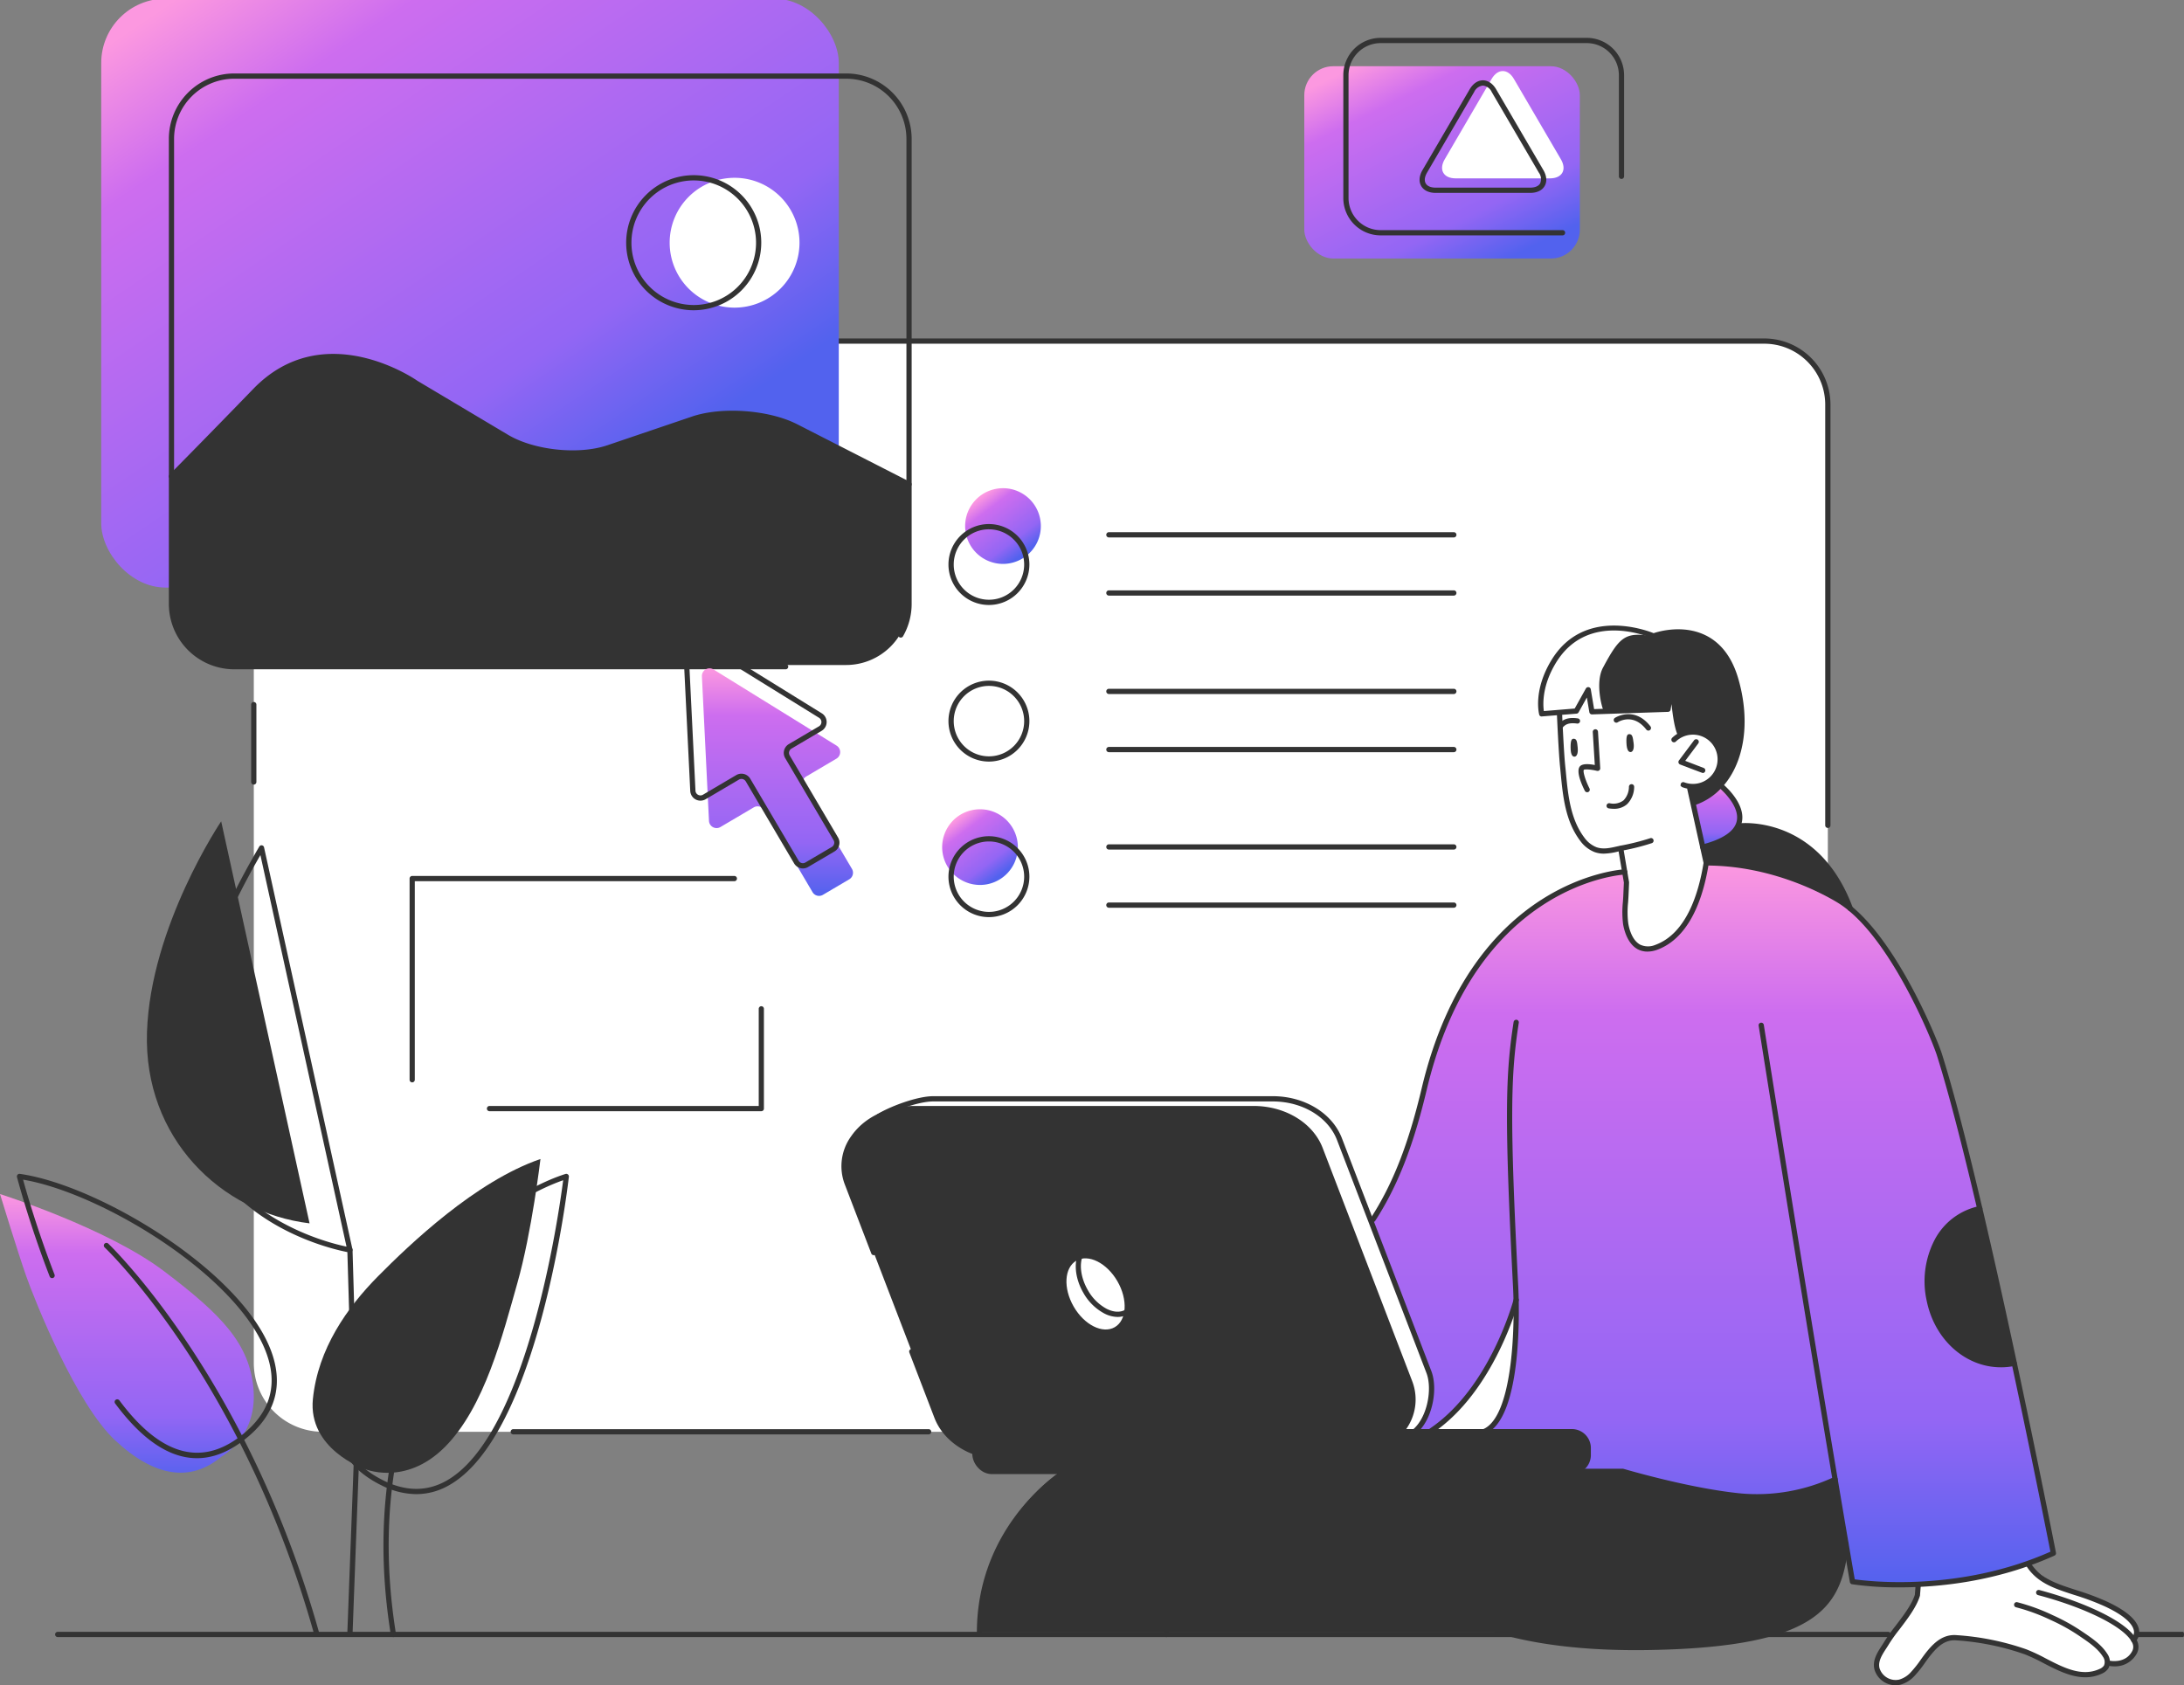 <svg xmlns="http://www.w3.org/2000/svg" xmlns:xlink="http://www.w3.org/1999/xlink" width="679" height="524" viewBox="0 0 679 524">
  <rect x="0" y="0" width="679" height="524" fill="#808080" stroke="none"/>
  <defs>
    <clipPath id="clip-path">
      <rect id="長方形_179" data-name="長方形 179" width="679" height="524" transform="translate(687 462)" fill="none"/>
    </clipPath>
    <clipPath id="clip-path-2">
      <rect id="長方形_161" data-name="長方形 161" width="707.478" height="524.413" fill="none"/>
    </clipPath>
    <linearGradient id="linear-gradient" x1="0.5" x2="0.5" y2="1" gradientUnits="objectBoundingBox">
      <stop offset="0" stop-color="#fc98e0"/>
      <stop offset="0.207" stop-color="#cd6def"/>
      <stop offset="0.768" stop-color="#9366f4"/>
      <stop offset="1" stop-color="#5262ee"/>
    </linearGradient>
    <linearGradient id="linear-gradient-3" x1="0.082" y1="0.071" x2="0.744" xlink:href="#linear-gradient"/>
    <linearGradient id="linear-gradient-4" x1="0.166" y1="0.151" x2="0.728" y2="0.893" xlink:href="#linear-gradient"/>
    <linearGradient id="linear-gradient-8" x1="0.033" y1="0.057" x2="0.687" y2="0.835" xlink:href="#linear-gradient"/>
  </defs>
  <g id="マスクグループ_1" data-name="マスクグループ 1" transform="translate(-687 -462)" clip-path="url(#clip-path)">
    <g id="グループ_266" data-name="グループ 266">
      <g id="グループ_235" data-name="グループ 235" transform="translate(687 461.587)" clip-path="url(#clip-path-2)">
        <path id="パス_1393" data-name="パス 1393" d="M480.137,355.45H33.421A21.388,21.388,0,0,1,12.1,334.124V37.646A21.388,21.388,0,0,1,33.421,16.32H480.137a21.388,21.388,0,0,1,21.326,21.326V334.124a21.388,21.388,0,0,1-21.326,21.326" transform="translate(66.808 90.144)" fill="#fff"/>
        <path id="パス_1394" data-name="パス 1394" d="M271.546,160.038c-.489-4.071-1.846-6.778-3.8-6.987s-54.126,0-54.126,0-.144.176-.391.45a15.322,15.322,0,0,0,2.844-15.637l-27.8-72.425C185.395,57.97,177.012,52.9,167.54,52.9H61.988c-14.711,0-25.181,11.827-20.726,23.42L49.469,97.7l11.808,30.759,7.789,20.288c1.872,4.88,6.113,8.729,11.462,10.816-.059-.013,1.494,6.563,4.932,6.139H268.708a5.519,5.519,0,0,0,2.838-5.663" transform="translate(222.193 292.203)" fill="#333"/>
      </g>
      <path id="パス_1395" data-name="パス 1395" d="M169.046,41.273A243.427,243.427,0,0,0,142.476,44.2s-18.945,2.727-30.941,13.961-19.2,20.536-26.121,39.559-3.151,20.041-10.581,35.645-9.4,19.329-9.4,19.329l17.8,48.275s1.827,13.491-4.384,16.714l4.8.483s13.184-11.429,17.77-20.68,8.3-19.479,8.3-19.479a203.891,203.891,0,0,1-.92,20.8c-1.037,9.153-3.5,16.139-8.226,19.016l25.879.339s4.854-.652,5.865,3.979-2.844,7.783-2.844,7.783l12.995.548s19.5,6.53,39.344,7.828,27.295-5.336,27.295-5.336l5.4,31.8s20.236,2.473,35.351-.815a196.536,196.536,0,0,0,27.112-8.024s-17.216-82.432-18.873-89.706-10.4-43.819-12.4-50.962-5.832-21.6-14.822-37.432-15.911-22.7-22.467-26c-6.158-3.1-20.569-10.653-36.3-10.653q-1.527,0-3.073.1" transform="translate(1048.42 689.02)" fill="url(#linear-gradient)"/>
      <g id="グループ_239" data-name="グループ 239" transform="translate(687 461.587)" clip-path="url(#clip-path-2)">
        <path id="パス_1396" data-name="パス 1396" d="M120.5,86.125,115.4,62.385s6.941.072,9.1-5.023-1.944-10.738-5.78-11.266a18.8,18.8,0,0,0-6.308.059l-2.629-11.142h-.607l-.561,3.34-23.257.77-1.435-6.067-4.482,5.917-5.225.418,2.388,23.955S79.081,82.315,86.727,82.2s7.2-.541,7.2-.541L96,91.409s-4.175,22.167,6.08,21.482,15.539-14.561,16.479-18.083,1.944-8.683,1.944-8.683" transform="translate(409.967 182.581)" fill="#fff"/>
        <path id="パス_1397" data-name="パス 1397" d="M101.757,81v3.516s-9.381,14.5-11.279,17.372-1.174,8.1,2.9,9.218,8.4-4.286,10.784-7.248,5.773-6.785,9.237-6.478,13.139.789,23.628,5.043,12.036,6.347,16.661,6.458a8.161,8.161,0,0,0,7.222-3.412s3.105,1.3,7.032-1.709,1-5.923,1-5.923,2.068-1.018,1.07-3.947-5.062-4.723-9.8-7.1-11.292-3.053-15.533-5.839a86.507,86.507,0,0,1-8.272-6.321,147.97,147.97,0,0,1-17.307,4.156A148.7,148.7,0,0,1,101.757,81" transform="translate(494.265 412.231)" fill="#fff"/>
        <path id="パス_1398" data-name="パス 1398" d="M126.228,64.849s-2.916-10.412-10.855-17.464S92.958,39.4,92.958,39.4s-7.3,6.837-11.743,6.661l1.031,5A60.237,60.237,0,0,1,102.267,53.9c10.027,3.386,23.961,10.947,23.961,10.947" transform="translate(448.599 217.629)" fill="#333"/>
        <path id="パス_1399" data-name="パス 1399" d="M120.592,84.421s8.6-2.773,12.251-11.273c3.634-8.494,3.549-16.126,1.709-24.1s-5.317-15.233-12.48-16.687a34.178,34.178,0,0,0-13.83.294,24.6,24.6,0,0,0-15.976-2.211c-8.944,1.853-19.01,8.618-18.788,26.421l9.694-.685,4.69-6.4,1,6.243,23.876-.594s1.546-8.5,1.546-8.187-.515,10.262,2.251,16c0,0,9.329-2.877,11.625,4.162s-1.866,12.473-8.637,12.062,0-.4,0-.4Z" transform="translate(405.844 165.503)" fill="#333"/>
      </g>
      <path id="パス_1400" data-name="パス 1400" d="M80.7,43.082l2.975,13.882,1.057.007c10.092-3.249,11.24-7.92,10.02-11.573s-5.421-7.952-5.421-7.952c-1.944,3.66-8.631,5.636-8.631,5.636" transform="translate(1132.738 668.423)" fill="url(#linear-gradient)"/>
      <g id="グループ_243" data-name="グループ 243" transform="translate(687 461.587)" clip-path="url(#clip-path-2)">
        <path id="パス_1401" data-name="パス 1401" d="M108.05,57.671S88.74,62.759,92.289,83.557s19.969,24.3,26.551,21.939Z" transform="translate(507.361 318.55)" fill="#ccc"/>
        <path id="パス_1402" data-name="パス 1402" d="M66.678,67.174c3.294,5.708,2.923,12.1-.835,14.267s-9.479-.7-12.773-6.413-2.923-12.095.835-14.267,9.479.7,12.773,6.413" transform="translate(280.73 331.632)" fill="#fff"/>
        <path id="パス_1403" data-name="パス 1403" d="M72.16,70.551s-24.861,15-25.481,50.023h164.16a168.868,168.868,0,0,0,37.6,4.749c20.954.274,34.64-1.448,44.954-4.54s15.872-6.387,19.3-13.673a35.879,35.879,0,0,0,3.392-14.019l-3.392-20.047S300.31,80.4,280.074,77.727s-32.872-7.6-32.872-7.6Z" transform="translate(257.836 387.352)" fill="#333"/>
        <path id="パス_1404" data-name="パス 1404" d="M30.76,151.554S13.413,145.448,15,129.883s10.588-28.371,20.3-38.176S65.55,62.24,85.747,55.3c0,0-2.688,22.78-7.189,38.607s-10.131,38.568-22.572,50.982-25.227,6.661-25.227,6.661" transform="translate(82.281 305.482)" fill="#333"/>
        <path id="パス_1405" data-name="パス 1405" d="M57.579,164.209,30.1,39.21S8.111,71.8,7.034,104.766s23.054,56.142,50.545,59.443" transform="translate(38.663 216.579)" fill="#333"/>
      </g>
      <rect id="長方形_167" data-name="長方形 167" width="85.668" height="59.789" rx="9" transform="translate(1092.501 482.593)" fill="url(#linear-gradient-3)"/>
      <g id="グループ_247" data-name="グループ 247" transform="translate(687 461.587)" clip-path="url(#clip-path-2)">
        <path id="パス_1406" data-name="パス 1406" d="M91.056,5.891c-1.9-3.255-5.01-3.255-6.915,0L69.541,30.9c-1.9,3.255-.372,5.917,3.4,5.917h29.337c3.771,0,5.3-2.662,3.4-5.917Z" transform="translate(379.609 19.054)" fill="#fff"/>
      </g>
      <path id="パス_1407" data-name="パス 1407" d="M46,35.1A11.769,11.769,0,1,0,57.764,23.332,11.771,11.771,0,0,0,46,35.1" transform="translate(941.058 590.463)" fill="url(#linear-gradient-4)"/>
      <path id="パス_1408" data-name="パス 1408" d="M44.561,41.468A11.769,11.769,0,1,0,56.323,29.7,11.76,11.76,0,0,0,44.561,41.468" transform="translate(933.137 625.631)" fill="url(#linear-gradient-4)"/>
      <path id="パス_1409" data-name="パス 1409" d="M44.9,50.4A11.765,11.765,0,1,0,56.67,38.635,11.762,11.762,0,0,0,44.9,50.4" transform="translate(935.015 674.99)" fill="url(#linear-gradient-4)"/>
      <path id="パス_1410" data-name="パス 1410" d="M8.194,82.631c2.642,7.476,15.4,39.533,27.614,50.936s23.439,13.126,33.049,5.043c0,0,11.012-5.976,9.981-20.562S68.667,94.354,50.949,80.929,0,56.974,0,56.974,5.545,75.149,8.194,82.631" transform="translate(687 776.288)" fill="url(#linear-gradient)"/>
      <g id="グループ_257" data-name="グループ 257" transform="translate(687 461.587)" clip-path="url(#clip-path-2)">
        <path id="パス_1411" data-name="パス 1411" d="M92.526,42.507c5.1-9.531,6.882-11.123,14.919-9.851a2.145,2.145,0,0,0,.8,0,24.609,24.609,0,0,0-15.976-2.211c-8.944,1.853-19.01,8.618-18.795,26.421l9.694-.685,4.7-6.393,1,6.237,3.856-.091c-.731-1.54-2.564-9.009-.2-13.426" transform="translate(405.838 165.503)" fill="#fff"/>
        <path id="パス_1412" data-name="パス 1412" d="M122.4,79.471H84.923a.815.815,0,0,1,0-1.631H122.4a.815.815,0,0,1,0,1.631" transform="translate(464.612 429.956)" fill="#333"/>
        <path id="パス_1413" data-name="パス 1413" d="M455.71,79.471H3.441a.815.815,0,0,1,0-1.631H455.71a.815.815,0,0,1,0,1.631" transform="translate(14.505 429.956)" fill="#333"/>
        <path id="パス_1414" data-name="パス 1414" d="M116.951,79.471H101.99c-.159,0-.288-.365-.288-.815s.129-.815.288-.815h14.961c.159,0,.288.365.288.815s-.129.815-.288.815" transform="translate(561.762 429.956)" fill="#333"/>
        <path id="パス_1415" data-name="パス 1415" d="M88.823,78.406a8.61,8.61,0,0,1-2.877-.476,10.1,10.1,0,0,1-4.488-3.51c-4.671-6.191-5.4-13.928-6.113-21.417l-.189-1.964c-.45-4.593-.952-16.139-.959-16.257a.811.811,0,0,1,.776-.848.8.8,0,0,1,.848.776c.007.117.5,11.625.952,16.159l.2,1.983c.685,7.254,1.39,14.769,5.78,20.582A8.432,8.432,0,0,0,86.494,76.4c2.081.744,4.2.261,6.445-.248.587-.124,1.174-.261,1.761-.365a72.067,72.067,0,0,0,8.507-2.179.782.782,0,0,1,1.024.522.808.808,0,0,1-.528,1.018A71.324,71.324,0,0,1,95,77.375c-.568.1-1.135.235-1.7.359a20.333,20.333,0,0,1-4.475.672" transform="translate(409.829 187.43)" fill="#333"/>
        <path id="パス_1416" data-name="パス 1416" d="M78.5,35.056c-.659-.026-1.057.3-.979,2.642.091,2.616.815,2.994,1.4,2.91s1.07-.959.828-2.805S79.359,35.1,78.5,35.056" transform="translate(428.132 193.627)" fill="#333"/>
        <path id="パス_1417" data-name="パス 1417" d="M75.913,35.279c-.652-.052-1.07.261-1.063,2.609,0,2.616.711,3.02,1.292,2.949s1.1-.92.92-2.773-.287-2.72-1.148-2.786" transform="translate(413.442 194.839)" fill="#333"/>
        <path id="パス_1418" data-name="パス 1418" d="M75.075,37.458a.858.858,0,0,1-.555-.215.828.828,0,0,1-.046-1.155c1.076-1.161,2.525-2.153,5.871-1.683a.812.812,0,0,1,.692.92.82.82,0,0,1-.92.685c-2.733-.372-3.692.372-4.443,1.187a.831.831,0,0,1-.6.261" transform="translate(410.196 189.379)" fill="#333"/>
        <path id="パス_1419" data-name="パス 1419" d="M86.365,53.4a9.179,9.179,0,0,1-3.314-.613.807.807,0,0,1-.463-1.05.8.8,0,0,1,1.05-.463,7.657,7.657,0,1,0-2.6-12.662A.814.814,0,0,1,79.9,37.44,9.292,9.292,0,1,1,88,53.26a9.965,9.965,0,0,1-1.637.137" transform="translate(439.973 192.379)" fill="#333"/>
        <path id="パス_1420" data-name="パス 1420" d="M87.549,45.8c-.294-.059-7.039-2.649-7.039-2.649a.817.817,0,0,1-.489-.535.833.833,0,0,1,.13-.718l4.717-6.289A.822.822,0,0,1,86,35.456a.812.812,0,0,1,.163,1.142L82.1,42.019l5.741,2.211a.814.814,0,0,1-.294,1.572" transform="translate(441.828 194.963)" fill="#333"/>
        <path id="パス_1421" data-name="パス 1421" d="M86.247,73.243a6.4,6.4,0,0,1-3.073-.737c-3.327-1.82-4.3-6.439-4.521-7.809a30.4,30.4,0,0,1-.059-6.882c.052-.7.1-1.39.13-2.088,0-.078.176-3.953.176-3.953L77.127,41.323a.813.813,0,0,1,1.6-.267l1.787,10.62c.013.176-.163,3.986-.17,4.116-.033.724-.085,1.429-.13,2.133a28.243,28.243,0,0,0,.046,6.517c.183,1.187,1.011,5.173,3.686,6.634a5.778,5.778,0,0,0,4.658.111c9.655-3.49,13.537-15.872,15.089-25.651a.828.828,0,0,1,.933-.678.812.812,0,0,1,.672.933C102.974,60.437,97.4,69.746,89.163,72.714a8.677,8.677,0,0,1-2.916.528" transform="translate(425.96 223.045)" fill="#333"/>
        <path id="パス_1422" data-name="パス 1422" d="M78.817,45.1a10.27,10.27,0,0,1-1.566-.13.8.8,0,0,1-.678-.92.827.827,0,0,1,.926-.685,5.256,5.256,0,0,0,4.351-.887,6.132,6.132,0,0,0,1.683-4.214.812.812,0,0,1,1.624-.026,7.624,7.624,0,0,1-2.231,5.454,6.023,6.023,0,0,1-4.11,1.409" transform="translate(422.9 206.791)" fill="#333"/>
        <path id="パス_1423" data-name="パス 1423" d="M86.319,62.186a.821.821,0,0,1-.8-.639L80.429,38.531a.813.813,0,0,1,1.585-.359l5.1,23.022a.821.821,0,0,1-.62.972.81.81,0,0,1-.176.02" transform="translate(444.147 207.342)" fill="#333"/>
        <path id="パス_1424" data-name="パス 1424" d="M77.924,54.422a.816.816,0,0,1-.724-.444c-.887-1.748-2.818-5.969-1.559-7.561.776-.972,2.942-.789,4.658-.457l-.633-10.281a.814.814,0,0,1,1.624-.1l.7,11.358a.825.825,0,0,1-.294.678.851.851,0,0,1-.718.163c-1.761-.431-3.718-.581-4.09-.313-.352.45.489,3.275,1.761,5.773a.816.816,0,0,1-.352,1.1.845.845,0,0,1-.372.091" transform="translate(415.521 192.319)" fill="#333"/>
        <path id="パス_1425" data-name="パス 1425" d="M96.056,107.487a6.847,6.847,0,0,1-6.569-4.873c-.731-2.825.881-5.31,2.309-7.5.313-.483.62-.952.887-1.409a53.7,53.7,0,0,1,3.236-4.534c2.433-3.183,5.193-6.8,6.119-9.831l.235-3.105a.765.765,0,0,1,.868-.744.8.8,0,0,1,.75.868l-.261,3.281c-1.05,3.5-3.9,7.228-6.413,10.523a50.64,50.64,0,0,0-3.131,4.371c-.281.476-.6.965-.926,1.468-1.3,2-2.649,4.071-2.1,6.2a5.244,5.244,0,0,0,6.087,3.529,7.831,7.831,0,0,0,3.777-2.459,34.1,34.1,0,0,0,2.936-3.718c.731-1.024,1.487-2.074,2.329-3.066,2.1-2.466,4.834-4.938,8.885-4.58a81.712,81.712,0,0,1,21.658,4.416,56.045,56.045,0,0,1,6.028,2.831c5.5,2.844,11.175,5.793,16.661,3.275a3.015,3.015,0,0,0,1.416-1.083,2.794,2.794,0,0,0-.32-2.72c-1.6-2.557-4.26-4.371-6.837-6.132l-.613-.417a58.067,58.067,0,0,0-8.794-4.88,58.951,58.951,0,0,0-10.764-3.953.808.808,0,0,1-.607-.972.8.8,0,0,1,.979-.607,60.989,60.989,0,0,1,11.071,4.051,59.544,59.544,0,0,1,9.035,5.023l.613.411c2.59,1.768,5.519,3.764,7.3,6.615a4.361,4.361,0,0,1,.333,4.423,4.667,4.667,0,0,1-2.133,1.722c-6.191,2.844-12.512-.424-18.09-3.314a54.93,54.93,0,0,0-5.845-2.746,80.4,80.4,0,0,0-21.228-4.325c-3.36-.28-5.591,1.761-7.515,4.025-.789.926-1.533,1.957-2.244,2.949a35.083,35.083,0,0,1-3.073,3.888,9.406,9.406,0,0,1-4.58,2.929,6.627,6.627,0,0,1-1.468.17" transform="translate(493.286 416.924)" fill="#333"/>
        <path id="パス_1426" data-name="パス 1426" d="M121.3,99.595a8.583,8.583,0,0,1-1.664-.157.813.813,0,1,1,.333-1.592c.2.033,4.964.972,7-3.086a2.788,2.788,0,0,0-.046-2.5c-2.127-4.723-14.169-10.81-29.278-14.815a.819.819,0,0,1-.581-1,.8.8,0,0,1,.992-.574C111.2,79.358,125.686,85.569,128.4,91.59a4.33,4.33,0,0,1,.013,3.895,7.661,7.661,0,0,1-7.117,4.11" transform="translate(535.977 418.933)" fill="#333"/>
        <path id="パス_1427" data-name="パス 1427" d="M142.127,267.135a99.323,99.323,0,0,1-14.8-.965.842.842,0,0,1-.665-.665C114.46,194.716,98.465,93.522,98.3,92.5a.8.8,0,0,1,.672-.926.815.815,0,0,1,.933.672c.157,1.018,16.074,101.657,28.273,172.4,4.293.6,32.494,3.973,60.833-8.6-1.807-9.172-22.552-113.967-35.3-154.329-1.474-4.651-14.887-37.746-30.857-47.479C118.414,51.536,102.327,42.7,82,42.7a.815.815,0,0,1,0-1.631c20.745,0,37.171,9.029,41.705,11.788,16.394,9.994,30.061,43.649,31.561,48.379,13.3,42.1,35.254,154.016,35.469,155.138a.8.8,0,0,1-.463.894c-18.012,8.128-36.036,9.87-48.144,9.87" transform="translate(448.461 226.831)" fill="#333"/>
        <path id="パス_1428" data-name="パス 1428" d="M130.04,99.581a.806.806,0,0,1-.594-.261.819.819,0,0,1,.033-1.148,2.608,2.608,0,0,0,.639-2.257c-.287-1.69-2.133-4.4-9.3-7.691a81.35,81.35,0,0,0-9.25-3.438c-6.2-2-11.553-3.738-14.9-9.029a.82.82,0,0,1,.254-1.122.8.8,0,0,1,1.122.254c3.034,4.788,7.881,6.361,14.026,8.35a84.029,84.029,0,0,1,9.433,3.5c6.3,2.9,9.74,5.91,10.222,8.944a4.28,4.28,0,0,1-1.135,3.679.858.858,0,0,1-.554.215" transform="translate(533.299 411.536)" fill="#333"/>
        <path id="パス_1429" data-name="パス 1429" d="M56.272,122.225a.818.818,0,0,1-.809-.835c.365-14.241,1.983-28.6,11.195-37.074a53.811,53.811,0,0,1,30.048-14.2.776.776,0,0,1,.92.685.81.81,0,0,1-.685.92A52.334,52.334,0,0,0,67.76,85.511c-8.768,8.063-10.314,22.03-10.679,35.919a.81.81,0,0,1-.809.8" transform="translate(306.355 387.201)" fill="#333"/>
        <path id="パス_1430" data-name="パス 1430" d="M132.421,107.38c-49.292,0-63.514-15.357-64.114-16.029a.814.814,0,0,1,.065-1.148.8.8,0,0,1,1.148.065c.144.157,14.469,15.481,63,15.481q2.045,0,4.175-.039c52.717-.913,58.223-13.621,60.246-31.47a.817.817,0,0,1,.9-.718.8.8,0,0,1,.718.894c-2.12,18.69-7.8,31.985-61.837,32.925-1.461.026-2.9.039-4.306.039" transform="translate(376.165 406.111)" fill="#333"/>
        <path id="パス_1431" data-name="パス 1431" d="M121.952,85.7a.817.817,0,0,1-.77-.548.808.808,0,0,1,.5-1.031c12.095-4.247,17.281-19.871,12.33-37.152-1.755-6.119-4.854-10.333-9.224-12.532-7.091-3.562-15.213-.587-15.3-.561a.828.828,0,0,1-.613-.013c-.822-.365-20.132-8.709-30.048,7.633-4.371,7.2-4.012,13.054-3.732,14.965l9.59-.783,3.484-6.25a.836.836,0,0,1,.848-.4.818.818,0,0,1,.665.665l1.037,6.158,22.291-.744,1.324-7.867a.813.813,0,0,1,.8-.685.827.827,0,0,1,.809.789c.007.124.437,12.173,2.283,16a.809.809,0,0,1-.378,1.083.8.8,0,0,1-1.083-.378c-1-2.081-1.611-6.158-1.977-9.753l-.287,1.729a.821.821,0,0,1-.776.685L90.065,57.5a.82.82,0,0,1-.828-.685l-.776-4.573L85.9,56.85a.811.811,0,0,1-.646.418L74.5,58.129a.747.747,0,0,1-.855-.594c-.078-.3-1.918-7.476,3.79-16.883,9.955-16.42,29.134-9.472,31.79-8.409,1.644-.555,9.29-2.786,16.3.737,4.788,2.407,8.174,6.961,10.053,13.536,5.206,18.136-.418,34.595-13.354,39.129a.751.751,0,0,1-.267.052" transform="translate(404.887 165.042)" fill="#333"/>
        <path id="パス_1432" data-name="パス 1432" d="M87.687,39.215a.822.822,0,0,1-.646-.32c-4.116-5.3-8.689-2.414-8.879-2.277a.812.812,0,0,1-1.122-.241.8.8,0,0,1,.228-1.116c.065-.039,6-3.882,11.064,2.642a.816.816,0,0,1-.646,1.311" transform="translate(424.795 188.366)" fill="#333"/>
        <path id="パス_1433" data-name="パス 1433" d="M118.865,105.757c-12.088,2.492-23.655-6.315-26.388-19.571S96.1,60.163,108.186,57.671Z" transform="translate(507.336 318.55)" fill="#333"/>
        <path id="パス_1434" data-name="パス 1434" d="M115.412,107.686c-10.829,0-20.51-8.357-23.041-20.641A28.016,28.016,0,0,1,94.752,68.2a20.359,20.359,0,0,1,13.961-10.633.8.8,0,0,1,.965.633.822.822,0,0,1-.633.965,18.758,18.758,0,0,0-12.858,9.8,26.427,26.427,0,0,0-2.225,17.751c2.688,13.008,13.856,21.319,25.429,18.945a.789.789,0,0,1,.959.626.809.809,0,0,1-.626.966,21.214,21.214,0,0,1-4.312.437" transform="translate(506.64 317.861)" fill="#333"/>
        <path id="パス_1435" data-name="パス 1435" d="M209.086,157.465a.828.828,0,0,1-.626-.294.816.816,0,0,1,.1-1.148c4.638-3.855,6.132-12.806,4.28-17.64l-27.8-72.419c-2.759-7.2-10.784-12.023-19.969-12.023H59.519c-4.873,0-13.041,3.164-16.518,5.343a.814.814,0,0,1-.868-1.377c3.647-2.277,12.225-5.6,17.385-5.6H165.071c9.851,0,18.481,5.258,21.482,13.067l27.81,72.419c2.081,5.441.463,15.135-4.756,19.479a.829.829,0,0,1-.522.189" transform="translate(230.644 288.944)" fill="#333"/>
        <path id="パス_1436" data-name="パス 1436" d="M196.043,162.79H90.491c-9.851,0-18.488-5.252-21.482-13.06L61.22,129.441a.807.807,0,0,1,.463-1.05.782.782,0,0,1,1.05.463l7.789,20.288c2.766,7.189,10.784,12.016,19.969,12.016H196.043c7.659,0,14.482-3.275,18.253-8.761a14.319,14.319,0,0,0,1.716-13.556L188.2,66.417c-2.759-7.182-10.783-12.01-19.969-12.01H62.687c-7.659,0-14.482,3.275-18.253,8.768a14.282,14.282,0,0,0-1.716,13.55l8.2,21.371a.812.812,0,0,1-1.513.587L41.2,77.3A15.862,15.862,0,0,1,43.09,62.248c4.077-5.93,11.4-9.472,19.6-9.472H168.233c9.851,0,18.488,5.245,21.489,13.06l27.8,72.419a15.871,15.871,0,0,1-1.892,15.063c-4.077,5.93-11.4,9.472-19.59,9.472" transform="translate(221.494 291.512)" fill="#333"/>
        <path id="パス_1437" data-name="パス 1437" d="M64.274,82.935a9.233,9.233,0,0,1-4.116-1.07A16.3,16.3,0,0,1,53.6,75.388c-3.51-6.087-3-12.988,1.135-15.383,4.143-2.375,10.373.633,13.882,6.713a16.277,16.277,0,0,1,2.335,8.911c-.17,2.981-1.4,5.278-3.471,6.471a6.367,6.367,0,0,1-3.21.835m-6.3-22.141a4.742,4.742,0,0,0-2.427.626c-3.36,1.938-3.594,7.841-.535,13.152a14.73,14.73,0,0,0,5.878,5.845c2.159,1.083,4.214,1.181,5.786.267s2.518-2.733,2.662-5.141a14.754,14.754,0,0,0-2.12-8.011c-2.4-4.156-6.126-6.739-9.244-6.739" transform="translate(283.186 326.954)" fill="#333"/>
        <path id="パス_1438" data-name="パス 1438" d="M232.554,82.176H52.425c-3.484,0-6.087-3.314-6.087-6.269a.845.845,0,1,1,1.69,0,4.733,4.733,0,0,0,4.4,4.573h180.13a4.216,4.216,0,0,0,4.4-4.005v-2.59a4.222,4.222,0,0,0-4.4-4.019H179.831a.845.845,0,0,1,0-1.69h52.724a5.909,5.909,0,0,1,6.087,5.708v2.59a5.912,5.912,0,0,1-6.087,5.7" transform="translate(255.953 376.576)" fill="#333"/>
        <path id="パス_1439" data-name="パス 1439" d="M47.37,121.722a.824.824,0,0,1-.815-.815c.1-34.158,26.838-50.558,27.106-50.721a.807.807,0,0,1,1.116.281.817.817,0,0,1-.28,1.116c-.261.157-26.212,16.107-26.316,49.325a.81.81,0,0,1-.809.815" transform="translate(257.151 387.02)" fill="#333"/>
        <path id="パス_1440" data-name="パス 1440" d="M133.438,79.618c-1.637,0-3.32-.072-5.043-.235-15.6-1.474-35.13-7.189-36.819-7.685H75.567a.815.815,0,0,1,0-1.631H91.693c.437.1,20.791,6.178,36.852,7.7a56.584,56.584,0,0,0,28.671-5.1.811.811,0,0,1,.757,1.435,57.1,57.1,0,0,1-24.535,5.519" transform="translate(412.934 387.021)" fill="#333"/>
        <path id="パス_1441" data-name="パス 1441" d="M81.838,58.234a.815.815,0,0,1-.2-1.6c6.465-1.69,10.092-4.149,10.77-7.319,1.076-5.043-5.571-10.451-5.636-10.5a.819.819,0,0,1-.124-1.148.829.829,0,0,1,1.142-.13c.307.248,7.5,6.106,6.21,12.114-.815,3.823-4.841,6.7-11.958,8.559a1.075,1.075,0,0,1-.2.026" transform="translate(447.539 206.388)" fill="#333"/>
        <path id="パス_1442" data-name="パス 1442" d="M117.993,66.717a.812.812,0,0,1-.763-.535c-10.275-27.771-32.585-25.305-33.525-25.2a.893.893,0,0,1-.913-.711.814.814,0,0,1,.7-.907c.241,0,24.522-2.773,35.26,26.257a.812.812,0,0,1-.483,1.044.852.852,0,0,1-.281.052" transform="translate(457.278 217.032)" fill="#333"/>
        <path id="パス_1443" data-name="パス 1443" d="M66.12,151.178a.817.817,0,0,1-.678-1.259c6.811-10.5,11.69-22.93,15.82-40.316,15.578-65.588,62.62-68.087,63.1-68.106a.825.825,0,0,1,.842.789.815.815,0,0,1-.783.842c-.463.013-46.291,2.518-61.57,66.847-4.175,17.575-9.127,30.172-16.042,40.831a.838.838,0,0,1-.685.372" transform="translate(360.732 229.212)" fill="#333"/>
        <path id="パス_1444" data-name="パス 1444" d="M350.083,168.392a.816.816,0,0,1-.815-.815V36.524a18.95,18.95,0,0,0-19.166-18.7H40.316a.815.815,0,1,1,0-1.631H330.1a20.59,20.59,0,0,1,20.8,20.328V167.576a.816.816,0,0,1-.815.815" transform="translate(218.188 89.459)" fill="#333"/>
        <path id="パス_1445" data-name="パス 1445" d="M12.785,59.217a.82.82,0,0,1-.815-.815V34.336a.812.812,0,1,1,1.624,0V58.4a.814.814,0,0,1-.809.815" transform="translate(66.118 185.155)" fill="#333"/>
        <path id="パス_1446" data-name="パス 1446" d="M154.28,69.811H25.151a.815.815,0,0,1,0-1.631H154.28a.815.815,0,0,1,0,1.631" transform="translate(134.422 376.598)" fill="#333"/>
      </g>
      <rect id="長方形_175" data-name="長方形 175" width="229.305" height="183.111" rx="20" transform="translate(718.47 461.587)" fill="url(#linear-gradient-8)"/>
      <path id="パス_1447" data-name="パス 1447" d="M27.69,113.031H217.964a19.573,19.573,0,0,0,19.519-19.519V56.85L202.366,38.9c-8.546-4.384-22.989-5.454-32.09-2.355l-26.323,8.924c-9.1,3.092-23.3,1.592-31.561-3.321L84.171,25.341S56.054,5.17,34.207,27.735C18.661,43.79,8.171,54.364,8.171,54.364V93.513A19.573,19.573,0,0,0,27.69,113.031" transform="translate(732.133 555.738)" fill="#333"/>
      <path id="パス_1448" data-name="パス 1448" d="M52.106,48.906A20.184,20.184,0,1,1,72.277,28.722,20.188,20.188,0,0,1,52.106,48.906" transform="translate(863.286 508.746)" fill="#fff"/>
      <path id="パス_1449" data-name="パス 1449" d="M199.8,188.829H28.381A20.355,20.355,0,0,1,8.047,168.495V23.9A20.355,20.355,0,0,1,28.381,3.565H218.655A20.353,20.353,0,0,1,238.983,23.9v144.6a20.224,20.224,0,0,1-2.662,10.027.814.814,0,1,1-1.416-.8,18.607,18.607,0,0,0,2.453-9.224V23.9a18.723,18.723,0,0,0-18.7-18.7H28.381A18.729,18.729,0,0,0,9.671,23.9v144.6a18.729,18.729,0,0,0,18.71,18.7H199.8a.815.815,0,0,1,0,1.631" transform="translate(731.448 481.277)" fill="#333"/>
      <path id="パス_1450" data-name="パス 1450" d="M238.169,58.294a.845.845,0,0,1-.372-.091l-35.11-17.94c-8.409-4.312-22.526-5.362-31.463-2.316L144.9,46.877c-9.316,3.164-23.779,1.637-32.24-3.4L84.446,26.667c-.339-.241-27.875-19.519-48.966,2.264C20.1,44.809,9.542,55.456,9.438,55.567a.814.814,0,1,1-1.155-1.148c.1-.1,10.666-10.751,26.029-26.623C56.382,5.015,85.047,25.1,85.334,25.3L113.5,42.082c8.1,4.821,21.952,6.289,30.883,3.255L170.7,36.407c9.3-3.164,23.974-2.074,32.722,2.407l35.117,17.94a.815.815,0,0,1-.372,1.54" transform="translate(731.447 555.109)" fill="#333"/>
      <path id="パス_1451" data-name="パス 1451" d="M50.849,50.412a21,21,0,1,1,20.986-21,21.029,21.029,0,0,1-20.986,21m0-40.368A19.369,19.369,0,1,0,70.211,29.412,19.4,19.4,0,0,0,50.849,10.044" transform="translate(851.841 508.056)" fill="#333"/>
      <path id="パス_1452" data-name="パス 1452" d="M71.4,177.6a.806.806,0,0,1-.757-.522.816.816,0,0,1,.457-1.05c9.074-3.542,10.125-30.537,9.414-44.315-2.707-52.619-2.349-66.1.189-82.361a.84.84,0,0,1,.926-.678.812.812,0,0,1,.678.933c-2.518,16.133-2.87,29.545-.17,82.015.222,4.2,1.768,41.157-10.444,45.92a.785.785,0,0,1-.294.059" transform="translate(1076.881 730.397)" fill="#333"/>
      <path id="パス_1453" data-name="パス 1453" d="M68.907,104.191a.829.829,0,0,1-.678-.365.82.82,0,0,1,.222-1.129c18.755-12.675,25.964-39.931,26.036-40.2a.826.826,0,0,1,.992-.581.818.818,0,0,1,.581.992c-.072.28-7.437,28.123-26.695,41.151a.847.847,0,0,1-.457.137" transform="translate(1063.113 803.466)" fill="#333"/>
      <path id="パス_1454" data-name="パス 1454" d="M102.027,38.891H72.684c-2.127,0-3.732-.763-4.527-2.146s-.646-3.157.43-4.991L83.193,6.743c1.07-1.84,2.544-2.851,4.155-2.851S90.435,4.9,91.5,6.743l14.619,25.011c1.07,1.833,1.226,3.608.431,4.991s-2.4,2.146-4.527,2.146M87.349,5.523A3.417,3.417,0,0,0,84.6,7.558L69.99,32.57c-.763,1.311-.92,2.505-.424,3.366s1.6,1.324,3.118,1.324h29.343c1.513,0,2.622-.47,3.112-1.324a3.386,3.386,0,0,0-.418-3.366L90.1,7.558a3.418,3.418,0,0,0-2.753-2.035" transform="translate(1060.687 483.084)" fill="#333"/>
      <path id="パス_1455" data-name="パス 1455" d="M132.171,63.281H75.618a11.611,11.611,0,0,1-11.6-11.6V13.467a11.611,11.611,0,0,1,11.6-11.6h64.094a11.611,11.611,0,0,1,11.6,11.6V44.924a.812.812,0,1,1-1.624,0V13.467A9.981,9.981,0,0,0,139.712,3.5H75.618a9.981,9.981,0,0,0-9.975,9.968V51.682a9.985,9.985,0,0,0,9.975,9.968h56.553a.815.815,0,0,1,0,1.631" transform="translate(1040.615 471.904)" fill="#333"/>
      <path id="パス_1456" data-name="パス 1456" d="M60.188,166.971c-.45-.059-33.1-5.362-46.05-32.553C3.139,111.351,9.154,79.842,32,40.759a.809.809,0,0,1,.829-.4.8.8,0,0,1,.665.633l27.49,124.992a.819.819,0,0,1-.8.985M32.358,43.381C10.661,81.133,5.024,111.52,15.605,133.72c11.2,23.511,37.622,30.191,43.525,31.411Z" transform="translate(735.6 684.479)" fill="#333"/>
      <path id="パス_1457" data-name="パス 1457" d="M56.772,144.423c-8.494,0-17-5.676-25.416-17.007a.806.806,0,0,1,.163-1.135.824.824,0,0,1,1.142.163c12.3,16.563,24.692,20.51,36.826,11.743,8.787-6.36,12.088-14.234,9.818-23.413C73.075,89.684,27.84,62.03,2.731,57.823,3.755,61.561,7.186,73.577,12.5,87.309a.812.812,0,1,1-1.513.587A321.923,321.923,0,0,1,.832,57.033a.814.814,0,0,1,.183-.75.779.779,0,0,1,.718-.261c25.246,3.549,72.686,32.292,79.144,58.367,2.453,9.883-1.057,18.331-10.431,25.109q-6.82,4.932-13.673,4.925" transform="translate(691.445 770.97)" fill="#333"/>
      <path id="パス_1458" data-name="パス 1458" d="M40.956,155.6a24.421,24.421,0,0,1-10.842-2.746c-10.059-4.964-14.776-12.565-14.019-22.6C18.156,103,62.047,64.083,87.339,56.046a.829.829,0,0,1,.763.15.818.818,0,0,1,.294.718c-.378,3.294-9.5,80.775-37.556,96.093a20.393,20.393,0,0,1-9.883,2.59M86.621,58c-25.064,8.722-66.919,46.109-68.9,72.373-.7,9.309,3.712,16.381,13.119,21.019,6.817,3.36,13.282,3.425,19.225.183C75.472,137.708,85.3,68.3,86.621,58" transform="translate(775.466 770.973)" fill="#333"/>
      <path id="パス_1459" data-name="パス 1459" d="M71.143,181.634a.813.813,0,0,1-.783-.6C48.141,101.74,5.633,61.1,5.2,60.706a.815.815,0,0,1,1.116-1.187c.431.4,43.258,41.314,65.608,121.085a.808.808,0,0,1-.561,1,.91.91,0,0,1-.222.033" transform="translate(714.318 789.138)" fill="#333"/>
      <path id="パス_1460" data-name="パス 1460" d="M17.368,123.949a.822.822,0,0,1-.815-.848l1.97-52.574a.808.808,0,0,1,.809-.783.826.826,0,0,1,.815.848l-1.964,52.574a.822.822,0,0,1-.815.783" transform="translate(778.426 846.824)" fill="#333"/>
      <path id="パス_1461" data-name="パス 1461" d="M18.385,95.81a.809.809,0,0,1-.809-.789L16.552,60.355a.813.813,0,1,1,1.624-.052l1.018,34.666a.815.815,0,0,1-.783.842Z" transform="translate(778.426 790.312)" fill="#333"/>
      <path id="パス_1462" data-name="パス 1462" d="M21.369,185.329a.818.818,0,0,1-.8-.685C7.063,100.9,57.614,59.261,58.123,58.843a.842.842,0,0,1,1.148.13.824.824,0,0,1-.124,1.148c-.509.4-50.323,41.49-36.976,124.262a.812.812,0,0,1-.672.933l-.13.013" transform="translate(787.942 785.685)" fill="#333"/>
      <path id="パス_1463" data-name="パス 1463" d="M160.773,27.06H53.537a.815.815,0,1,1,0-1.631H160.773a.815.815,0,0,1,0,1.631" transform="translate(978.215 602.045)" fill="#333"/>
      <path id="パス_1464" data-name="パス 1464" d="M160.773,29.832H53.537a.815.815,0,1,1,0-1.631H160.773a.815.815,0,0,1,0,1.631" transform="translate(978.215 617.357)" fill="#333"/>
      <path id="パス_1465" data-name="パス 1465" d="M57.78,50.2A12.581,12.581,0,1,1,70.357,37.626,12.593,12.593,0,0,1,57.78,50.2m0-23.531A10.95,10.95,0,1,0,68.733,37.626,10.964,10.964,0,0,0,57.78,26.673" transform="translate(936.678 599.908)" fill="#333"/>
      <path id="パス_1466" data-name="パス 1466" d="M160.773,34.523H53.537a.815.815,0,1,1,0-1.631H160.773a.815.815,0,0,1,0,1.631" transform="translate(978.215 643.268)" fill="#333"/>
      <path id="パス_1467" data-name="パス 1467" d="M160.773,37.295H53.537a.815.815,0,1,1,0-1.631H160.773a.815.815,0,0,1,0,1.631" transform="translate(978.215 658.58)" fill="#333"/>
      <path id="パス_1468" data-name="パス 1468" d="M57.78,57.667A12.581,12.581,0,1,1,70.357,45.089,12.593,12.593,0,0,1,57.78,57.667m0-23.531A10.95,10.95,0,1,0,68.733,45.089,10.964,10.964,0,0,0,57.78,34.136" transform="translate(936.678 641.13)" fill="#333"/>
      <path id="パス_1469" data-name="パス 1469" d="M160.773,41.937H53.537a.815.815,0,1,1,0-1.631H160.773a.815.815,0,0,1,0,1.631" transform="translate(978.215 684.22)" fill="#333"/>
      <path id="パス_1470" data-name="パス 1470" d="M160.773,44.709H53.537a.815.815,0,1,1,0-1.631H160.773a.815.815,0,0,1,0,1.631" transform="translate(978.215 699.531)" fill="#333"/>
      <path id="パス_1471" data-name="パス 1471" d="M57.78,65.081A12.581,12.581,0,1,1,70.357,52.5,12.593,12.593,0,0,1,57.78,65.081m0-23.531A10.95,10.95,0,1,0,68.733,52.5,10.964,10.964,0,0,0,57.78,41.55" transform="translate(936.678 682.082)" fill="#333"/>
      <path id="パス_1472" data-name="パス 1472" d="M108.526,80.65H24.019a.815.815,0,0,1,0-1.631h83.7V48.84a.806.806,0,1,1,1.611,0V79.834a.809.809,0,0,1-.8.815" transform="translate(815.17 726.857)" fill="#333"/>
      <path id="パス_1473" data-name="パス 1473" d="M20.329,106a.814.814,0,0,1-.809-.815V42.628a.81.81,0,0,1,.809-.815H120.486a.815.815,0,0,1,0,1.631H21.138v61.739a.814.814,0,0,1-.809.815" transform="translate(794.821 692.544)" fill="#333"/>
      <path id="パス_1474" data-name="パス 1474" d="M33.454,34.4l2.2,44.935a2.364,2.364,0,0,0,3.562,1.924l10.346-6.1A2.366,2.366,0,0,1,52.809,76L67.846,101.5a2.351,2.351,0,0,0,3.229.842l8.187-4.827a2.372,2.372,0,0,0,.842-3.242L65.067,68.77a2.358,2.358,0,0,1,.835-3.236L75.276,60a2.37,2.37,0,0,0,.046-4.051L37.068,32.27A2.373,2.373,0,0,0,33.454,34.4" transform="translate(871.767 637.888)" fill="url(#linear-gradient)"/>
      <g id="グループ_265" data-name="グループ 265" transform="translate(687 461.587)" clip-path="url(#clip-path-2)">
        <path id="パス_1475" data-name="パス 1475" d="M69.8,102.742a2.948,2.948,0,0,1-.789-.1,3.157,3.157,0,0,1-1.957-1.468l-15.03-25.5a1.565,1.565,0,0,0-2.127-.548l-10.346,6.1a3.177,3.177,0,0,1-4.788-2.59L32.562,33.7a3.17,3.17,0,0,1,4.847-2.857L75.664,54.513A3.183,3.183,0,0,1,75.6,59.96L66.23,65.492a1.538,1.538,0,0,0-.548,2.12l15.03,25.5A3.176,3.176,0,0,1,79.6,97.471l-8.187,4.821a3.163,3.163,0,0,1-1.611.45M50.678,73.281a3.177,3.177,0,0,1,2.74,1.559l15.037,25.5a1.527,1.527,0,0,0,2.12.548l8.194-4.821a1.543,1.543,0,0,0,.548-2.127L64.28,68.441A3.184,3.184,0,0,1,65.4,64.089l9.374-5.532a1.546,1.546,0,0,0,.033-2.655L36.555,32.228a1.569,1.569,0,0,0-1.611-.026,1.532,1.532,0,0,0-.757,1.422l2.2,44.935A1.543,1.543,0,0,0,37.2,79.85a1.524,1.524,0,0,0,1.52-.033l10.346-6.1a3.154,3.154,0,0,1,1.611-.437" transform="translate(179.833 167.693)" fill="#333"/>
      </g>
    </g>
  </g>
</svg>
